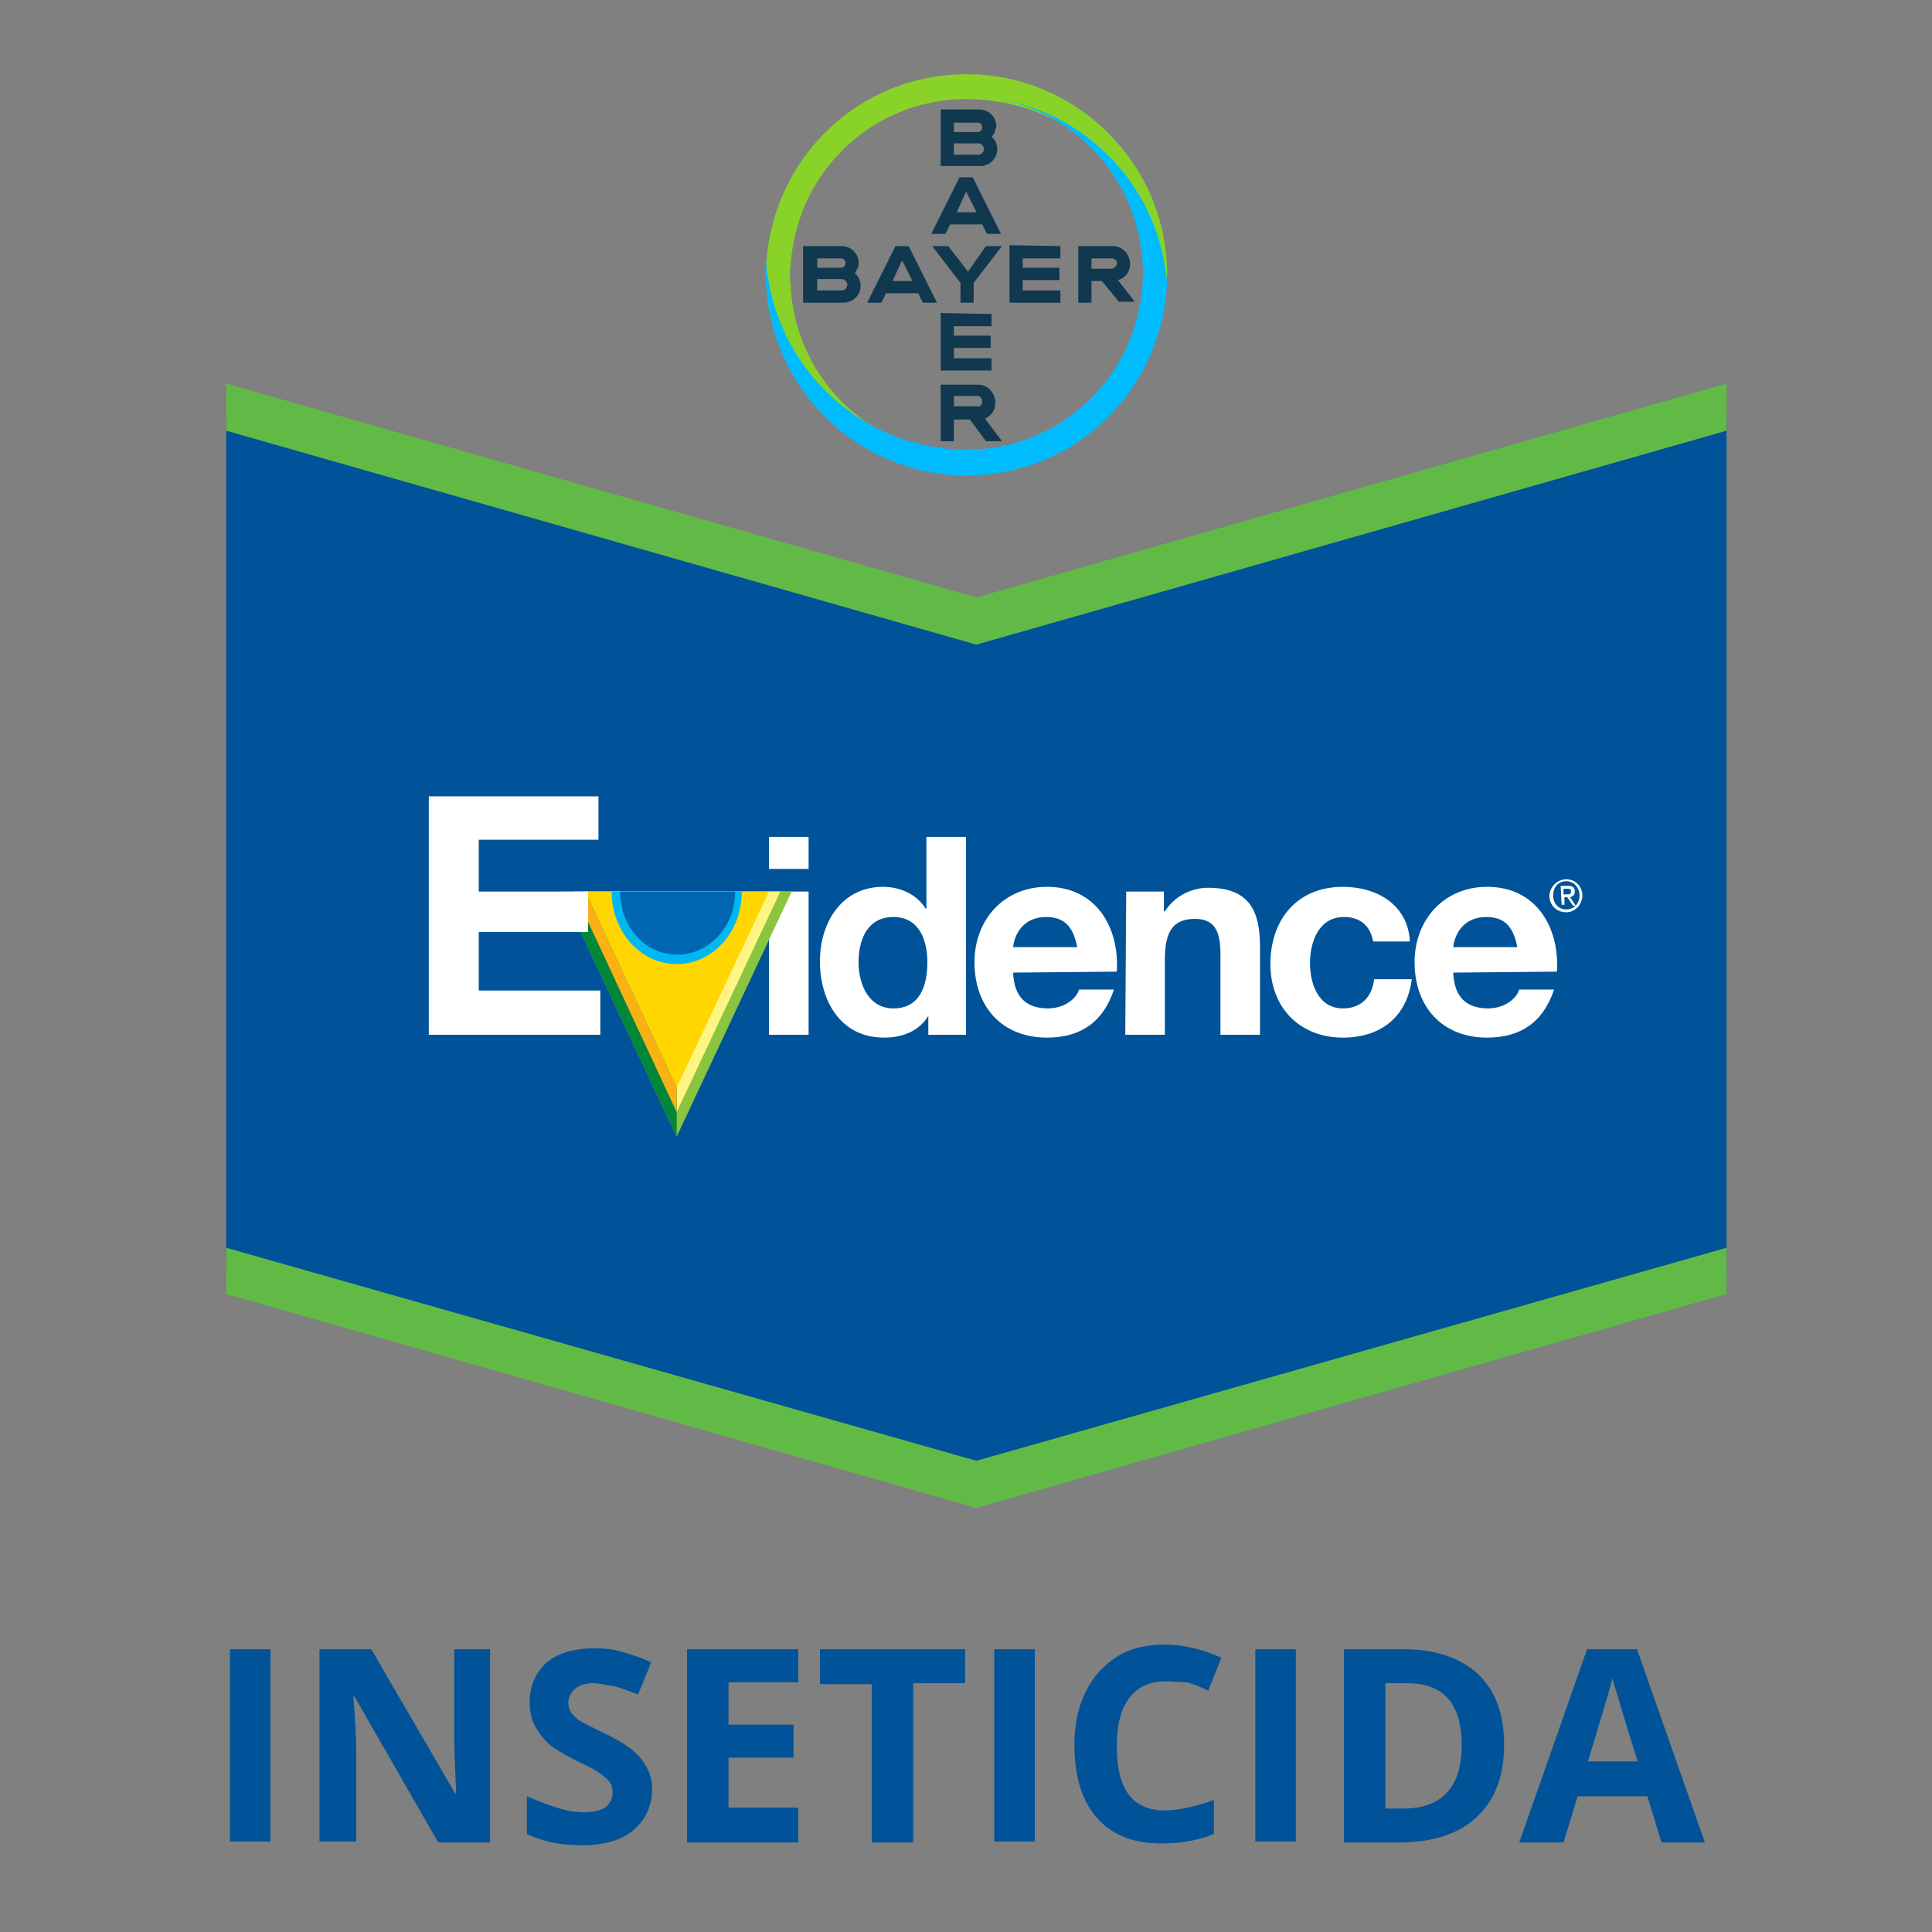 <svg enable-background="new 0 0 205 205" viewBox="0 0 205 205" xmlns="http://www.w3.org/2000/svg" xmlns:xlink="http://www.w3.org/1999/xlink"><rect x="0" y="0" width="205" height="205" fill="#808080" stroke="none"/><clipPath id="a"><path d="m-160.8-228.2h44.9v44.9h-44.9z"/></clipPath><path d="m0 0h205v205h-205z" fill="none"/><g clip-path="url(#a)" transform="translate(240.785 235.025)"><g transform="translate(1.23 1.09)"><path d="m-140.8-222.1h2.5c.3 0 .5-.2.5-.5s-.2-.5-.5-.5h-2.5zm0 2.4h2.6c.3 0 .6-.3.6-.6s-.3-.6-.6-.6h-2.6zm4-1.9c.4.3.6.8.6 1.3 0 1-.8 1.8-1.8 1.8h-4.2v-6h4.1c1 0 1.8.8 1.8 1.8-.1.4-.2.8-.5 1.1zm1 10.3h-1.5l-.5-1h-3.4l-.5 1h-1.5l3-6h1.4zm-3.7-4.5-1 2.2h2.1zm2.1 5.8h1.7l-3 3.9v2.1h-1.4v-2.1l-3-3.9h1.7l2.1 2.7zm7.9 0v1.3h-4v1h3.9v1.3h-3.9v1.1h4v1.3h-5.4v-6.1zm4.4 3.7h-1.1v2.3h-1.4v-6h3.7c1 0 1.8.9 1.8 1.9 0 .8-.5 1.5-1.3 1.7l1.8 2.3h-1.7zm1-2.4h-2.1v1.1h2.1c.3 0 .6-.3.6-.6s-.3-.5-.6-.5zm-18.5 4.7h-1.5l-.5-1h-3.4l-.5 1h-1.5l3-6h1.4zm-3.7-4.5-1 2.2h2.1zm-9 .8h2.5c.3 0 .5-.2.5-.5s-.2-.5-.5-.5h-2.5zm0 2.4h2.6c.3 0 .6-.3.6-.6s-.3-.6-.6-.6h-2.6zm4-1.8c.4.3.6.8.6 1.3 0 1-.8 1.8-1.8 1.8h-4.3v-6h4.1c1 0 1.8.8 1.8 1.8 0 .4-.2.7-.4 1.1zm14.5 4.3v1.3h-4v1h3.9v1.3h-3.9v1.1h4v1.3h-5.4v-6.1zm-1 9.3c0-.3-.2-.6-.5-.6 0 0 0 0-.1 0h-2.4v1.1h2.5c.2.1.5-.1.5-.5 0 .1 0 .1 0 0zm-4.4 4.2v-6h4c1 0 1.8.9 1.8 1.9 0 .8-.4 1.4-1.1 1.7l1.8 2.4h-1.7l-1.7-2.3h-1.7v2.3z" fill="#10384f"/><path d="m-118.2-208.2c-.7-11.7-10.8-20.7-22.5-20-10.8.6-19.3 9.2-20 20 0 .5 0 .9.1 1.4 1.3 10.7 10.4 18.7 21.1 18.8-9.8 0-17.9-7.6-18.6-17.4 0-.4-.1-.9-.1-1.4s0-.9.1-1.4c.7-9.8 8.8-17.4 18.6-17.4 10.8 0 19.8 8.1 21.1 18.8.1.4.1.9.1 1.3 0-.5.1-.9.1-1.4.1-.4 0-.8 0-1.3" fill="#89d329"/><path d="m-160.7-205.7c.7 11.7 10.8 20.7 22.5 20 10.8-.6 19.3-9.2 20-20 0-.5 0-.9-.1-1.4-1.3-10.7-10.4-18.7-21.1-18.8 9.8 0 17.9 7.6 18.6 17.4.1.9.1 1.8 0 2.7-.7 9.8-8.8 17.4-18.6 17.4-10.8 0-19.8-8.1-21.2-18.8-.1-.4-.1-.9-.1-1.3 0 .5-.1.9-.1 1.4 0 .6 0 1 .1 1.4" fill="#00bcff"/></g></g><g enable-background="new" fill="#005398"><path d="m24.4 195.5v-20.5h4.3v20.4h-4.3z"/><path d="m52 195.5h-5.5l-8.9-15.5h-.1c.2 2.7.3 4.7.3 5.8v9.6h-3.9v-20.4h5.5l8.9 15.3h.1c-.1-2.7-.2-4.5-.2-5.6v-9.7h3.8z"/><path d="m69.2 189.8c0 1.8-.7 3.3-2 4.4s-3.2 1.6-5.5 1.6c-2.2 0-4.1-.4-5.8-1.2v-4c1.4.6 2.5 1 3.5 1.3s1.8.4 2.6.4c.9 0 1.7-.2 2.2-.5.5-.4.8-.9.8-1.6 0-.4-.1-.8-.3-1.1s-.6-.6-1-.9-1.3-.8-2.6-1.4c-1.2-.6-2.2-1.2-2.8-1.7s-1.1-1.2-1.5-1.9-.6-1.6-.6-2.5c0-1.8.6-3.2 1.8-4.3 1.2-1 2.9-1.5 5.1-1.5 1.1 0 2.1.1 3 .4 1 .3 2 .6 3 1.1l-1.4 3.4c-1.1-.4-2-.8-2.7-.9s-1.4-.3-2.1-.3c-.8 0-1.4.2-1.9.6-.4.4-.7.9-.7 1.5 0 .4.1.7.3 1s.5.6.8.8c.4.3 1.3.7 2.7 1.4 1.9.9 3.2 1.8 3.9 2.7s1.2 1.9 1.2 3.2z"/><path d="m84.6 195.5h-11.7v-20.5h11.8v3.5h-7.4v4.5h6.9v3.5h-6.9v5.3h7.4v3.7z"/><path d="m96.8 195.5h-4.3v-16.8h-5.5v-3.7h15.4v3.6h-5.5v16.9z"/><path d="m105.5 195.5v-20.5h4.3v20.4h-4.3z"/><path d="m123.6 178.4c-1.6 0-2.9.6-3.8 1.8s-1.3 2.9-1.3 5.1c0 4.6 1.7 6.8 5.1 6.8 1.4 0 3.2-.4 5.2-1.1v3.6c-1.7.7-3.5 1-5.6 1-3 0-5.2-.9-6.8-2.7s-2.4-4.4-2.4-7.8c0-2.1.4-4 1.2-5.6s1.9-2.8 3.3-3.7 3.1-1.3 5.1-1.3 4 .5 6 1.4l-1.4 3.5c-.8-.4-1.5-.7-2.3-.9-.8 0-1.5-.1-2.3-.1z"/><path d="m133.2 195.5v-20.5h4.3v20.4h-4.3z"/><path d="m159.6 185.1c0 3.4-1 5.9-2.9 7.7s-4.7 2.7-8.3 2.7h-5.8v-20.5h6.4c3.3 0 5.9.9 7.8 2.6 1.9 1.8 2.8 4.3 2.8 7.5zm-4.5.1c0-4.4-1.9-6.6-5.8-6.6h-2.3v13.3h1.9c4.1 0 6.2-2.3 6.2-6.7z"/><path d="m176.3 195.5-1.5-4.9h-7.4l-1.5 4.9h-4.7l7.2-20.5h5.3l7.2 20.5zm-2.5-8.5c-1.4-4.4-2.1-6.9-2.3-7.5s-.3-1-.4-1.4c-.3 1.2-1.2 4.1-2.6 8.8h5.3z"/></g><g clip-rule="evenodd" fill-rule="evenodd"><path d="m24 44.3v90.6l79.6 22.8 79.6-22.8v-90.6l-79.6 22.4z" fill="#005398"/><path d="m24 132.4 79.6 22.6 79.6-22.6v4.9l-79.6 22.7-79.6-22.7z" fill="#62ba46"/><path d="m24 40.7 79.6 22.7 79.6-22.7v5l-79.6 22.7-79.6-22.7z" fill="#62ba46"/><path d="m85.8 92.2h-4.2v-3.4h4.2zm-4.2 2.4h4.2v15.2h-4.2z" fill="#fff"/><path d="m98.5 107.8c-1 1.6-2.7 2.3-4.7 2.3-4.6 0-6.8-3.9-6.8-8.1 0-4.1 2.3-7.9 6.7-7.9 1.8 0 3.6.8 4.5 2.3h.1v-7.6h4.2v21h-4zm-3.7-10.5c-2.7 0-3.7 2.3-3.7 4.8 0 2.4 1.1 4.9 3.7 4.9 2.8 0 3.6-2.4 3.6-4.9 0-2.4-.9-4.8-3.6-4.8z" fill="#fff"/><path d="m107.5 103.2c.1 2.6 1.4 3.8 3.7 3.8 1.7 0 3-1 3.3-2h3.7c-1.2 3.6-3.7 5.1-7.1 5.1-4.8 0-7.7-3.3-7.7-8 0-4.5 3.1-8 7.7-8 5.2 0 7.7 4.3 7.4 9zm6.8-2.7c-.4-2.1-1.3-3.2-3.3-3.2-2.6 0-3.4 2.1-3.5 3.2z" fill="#fff"/><path d="m119.5 94.6h4v2.1h.1c1.1-1.7 2.9-2.5 4.6-2.5 4.4 0 5.5 2.5 5.5 6.3v9.3h-4.2v-8.6c0-2.5-.7-3.7-2.7-3.7-2.3 0-3.2 1.3-3.2 4.3v8h-4.2z" fill="#fff"/><path d="m145.7 99.9c-.3-1.7-1.4-2.6-3.1-2.6-2.7 0-3.6 2.7-3.6 4.9s.9 4.8 3.5 4.8c1.9 0 3.1-1.2 3.3-3.1h4c-.5 4-3.3 6.2-7.3 6.2-4.6 0-7.7-3.2-7.7-7.8 0-4.7 2.8-8.2 7.7-8.2 3.6 0 6.9 1.9 7.1 5.8z" fill="#fff"/><path d="m154.2 103.2c.1 2.6 1.4 3.8 3.7 3.8 1.7 0 3-1 3.3-2h3.7c-1.2 3.6-3.7 5.1-7.1 5.1-4.8 0-7.7-3.3-7.7-8 0-4.5 3.1-8 7.7-8 5.2 0 7.7 4.3 7.4 9zm6.8-2.7c-.4-2.1-1.3-3.2-3.3-3.2-2.6 0-3.4 2.1-3.5 3.2z" fill="#fff"/><path d="m59.6 94.6 12.2 26 12.2-26z" fill="#8bc53f"/><path d="m60.9 94.6 10.9 23.4 11-23.4z" fill="#fff584"/><path d="m62.1 94.6 9.7 20.8 9.8-20.8z" fill="#ffd600"/><path d="m71.8 115.4-9.7-20.8h-2.5l12.2 26v-5.3z" fill="#008739"/><path d="m71.8 115.4-9.7-20.8h-1.2l10.9 23.4v-2.7z" fill="#fbb016"/><path d="m64.9 94.6c0 4.3 3.1 7.7 6.9 7.7s6.9-3.4 6.9-7.6v-.1z" fill="#00b8f1"/><path d="m65.8 94.6c0 3.8 2.7 6.7 6.1 6.7 3.3 0 6.1-3 6.1-6.6v-.1z" fill="#0066b2"/><path d="m45.5 84.5h18v4.6h-12.7v5.5h11.6v4.3h-11.6v6.2h12.9v4.7h-18.2z" fill="#fff"/><path d="m166.2 93.3c1 0 1.7.8 1.7 1.7 0 1-.8 1.8-1.7 1.8-1 0-1.8-.7-1.8-1.8.1-1 .9-1.7 1.8-1.7zm0 3.2c.8 0 1.4-.6 1.4-1.5 0-.8-.6-1.5-1.4-1.5s-1.4.6-1.4 1.5.6 1.5 1.4 1.5zm-.6-2.5h.8c.5 0 .7.2.7.6s-.2.5-.5.6l.6.9h-.3l-.6-.9h-.3v.8h-.3zm.3.9h.3c.3 0 .5 0 .5-.3s-.2-.3-.4-.3h-.4z" fill="#fff"/></g></svg>